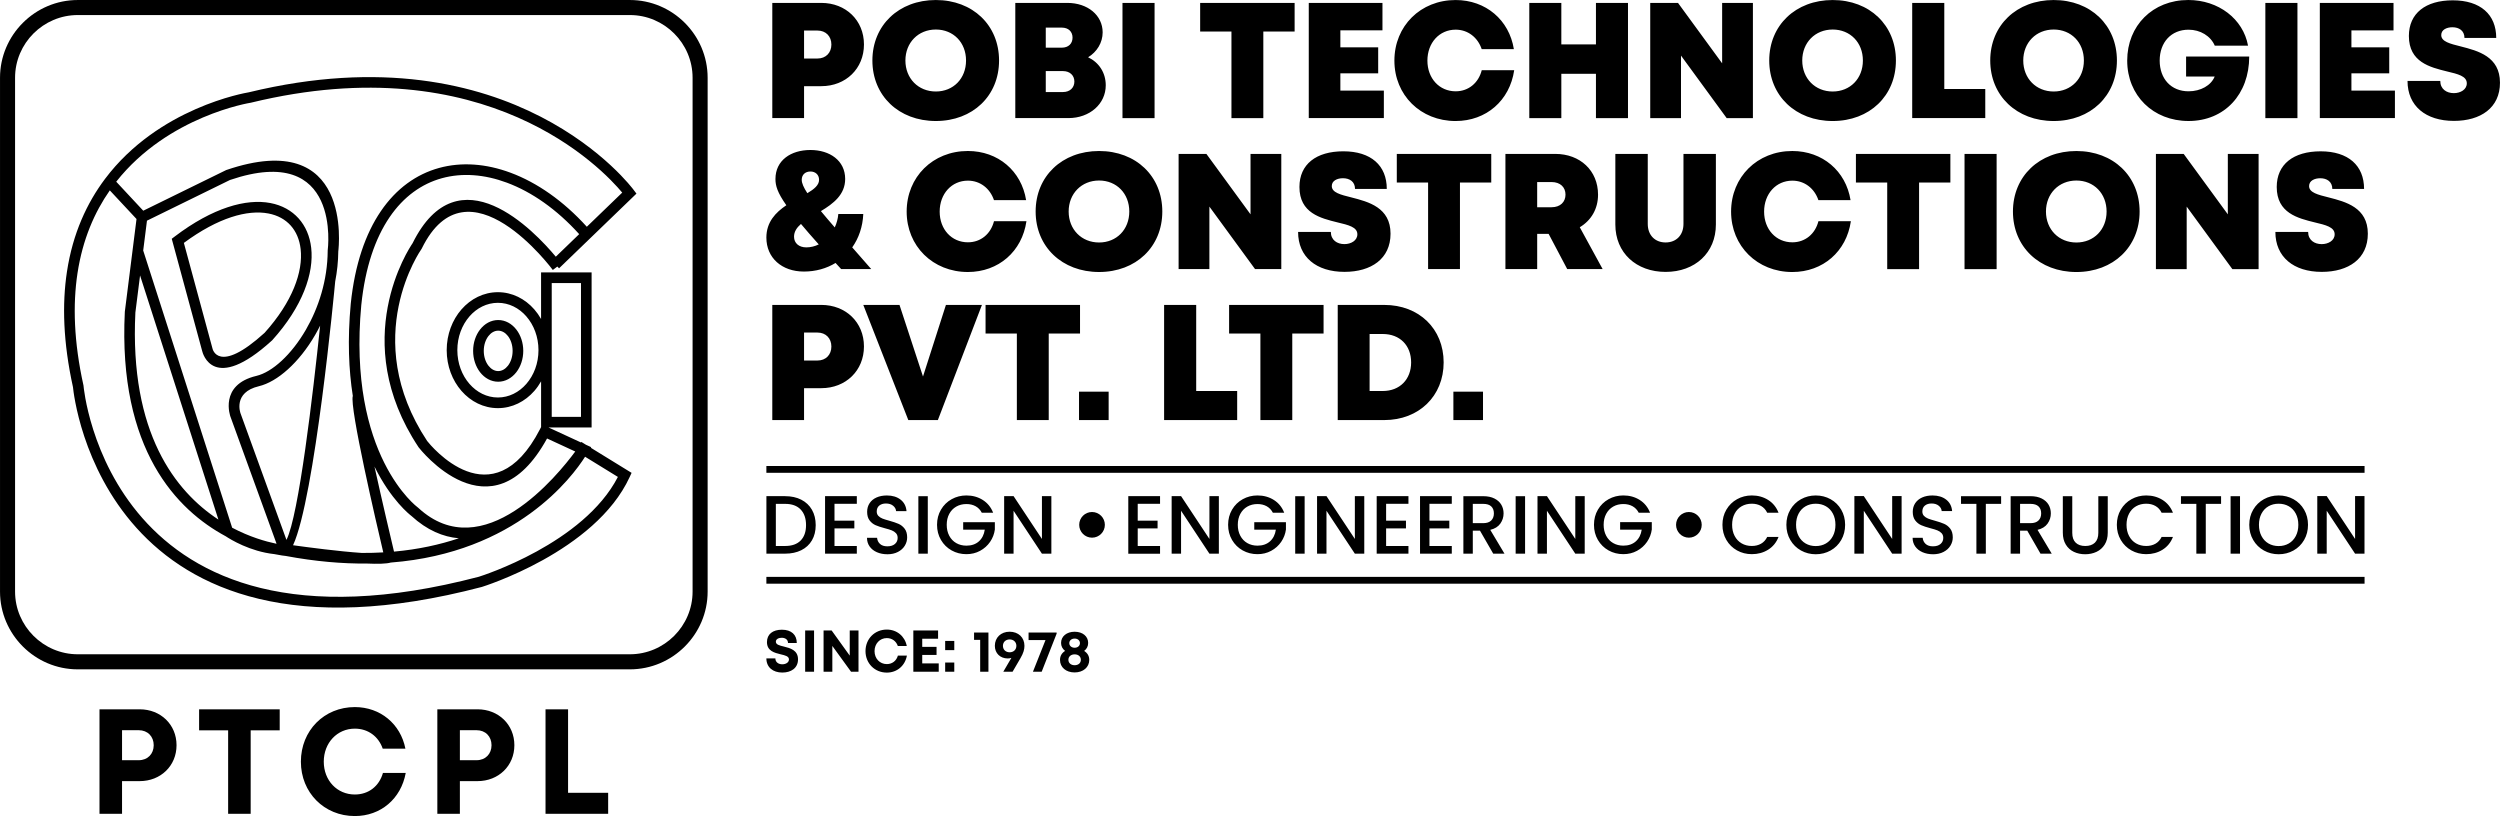 <?xml version="1.0" encoding="UTF-8"?>
<!DOCTYPE svg PUBLIC "-//W3C//DTD SVG 1.1//EN" "http://www.w3.org/Graphics/SVG/1.1/DTD/svg11.dtd">
<!-- Creator: CorelDRAW 2019 (64-Bit) -->
<svg xmlns="http://www.w3.org/2000/svg" xml:space="preserve" width="29.633mm" height="9.673mm" version="1.1" style="shape-rendering:geometricPrecision; text-rendering:geometricPrecision; image-rendering:optimizeQuality; fill-rule:evenodd; clip-rule:evenodd"
viewBox="0 0 1988.23 649.02"
 xmlns:xlink="http://www.w3.org/1999/xlink"
 xmlns:xodm="http://www.corel.com/coreldraw/odm/2003">
 <defs>
  <style type="text/css">
   <![CDATA[
    .fil1 {fill:black}
    .fil0 {fill:black;fill-rule:nonzero}
   ]]>
  </style>
 </defs>
 <g id="Layer_x0020_1">
  <g id="_2073830328464">
   <path class="fil0" d="M111.08 564.12l-31.96 0 0 83.11 17.93 0 0 -26 14.03 0c16.7,0 29.31,-12.17 29.31,-28.56 0,-16.4 -12.62,-28.56 -29.31,-28.56l0 0zm-0.79 40.48l-13.24 0 0 -23.87 13.24 0c7.17,0 11.94,5.03 11.94,11.94 0,6.9 -4.77,11.93 -11.94,11.93zm112.15 -40.46l-64.11 0 0 16.7 23.09 0 0 66.39 17.93 0 0 -66.39 23.09 0 0 -16.7zm59.74 84.87c20.58,0 36.73,-13.73 40.48,-34.28l-18.12 0c-2.99,10.53 -11.42,17.14 -22.36,17.14 -14.07,0 -24.7,-11.14 -24.7,-26.11 0,-14.94 10.63,-26.27 24.7,-26.27 10.49,0 18.8,6.13 22.2,15.95l18.03 0c-3.86,-19.73 -20.01,-33.1 -40.23,-33.1 -24.4,0 -42.9,18.7 -42.9,43.43 0,24.56 18.5,43.24 42.9,43.24l0 0zm97.58 -84.89l-31.96 0 0 83.11 17.93 0 0 -26 14.04 0c16.7,0 29.3,-12.17 29.3,-28.56 0,-16.4 -12.62,-28.56 -29.3,-28.56l0 0zm-0.79 40.48l-13.24 0 0 -23.87 13.24 0c7.16,0 11.93,5.03 11.93,11.94 0,6.9 -4.77,11.93 -11.93,11.93zm72.8 25.91l0 -66.39 -17.93 0 0 83.09 49.81 0 0 -16.7 -31.88 0z"/>
   <path class="fil0" d="M442.01 204.16l18.6 -17.95c-17.82,-19.72 -37.69,-33.56 -57.47,-40.92 -17.89,-6.66 -35.69,-7.99 -51.78,-3.54 -16.01,4.42 -30.39,14.61 -41.55,31.01 -11.33,16.67 -19.37,39.73 -22.47,69.68l-0.01 0c-11.18,120.07 44.84,161.07 45,161.19l0.15 0.11 0.16 0.15c51.54,47.6 111.16,-26.23 124.84,-44.8l-22.42 -10.36c-44.66,81.41 -101.92,7.31 -102.09,7.09l-0.19 -0.28c-56.2,-84.77 -7.48,-157.99 -4.68,-162.07 36.53,-73.74 97.21,-9.36 113.91,10.68zm24.67 -23.81l28.16 -27.17c-15.35,-18.44 -107.75,-117.11 -295.21,-71.53l-0.32 0.07c-0.19,0.03 -65.51,10.35 -106.89,62.79l21.5 23.07c21.97,-10.78 43.93,-21.55 65.91,-32.31l0.19 -0.07c100.57,-34.3 89.44,61.25 89.01,64.7 -0.08,8.21 -0.95,16.22 -2.46,23.95 -0.6,6.5 -16.21,172.41 -33.52,209.78 11.55,1.61 36.42,4.9 54.66,6.13 5.88,0.03 11.57,-0.12 17.1,-0.44 -5.31,-22.46 -27.02,-115.74 -24.23,-124.43 -3.23,-20.5 -4.29,-44.77 -1.64,-73.27l0 -0.05c3.25,-31.41 11.8,-55.77 23.9,-73.55 12.35,-18.17 28.38,-29.47 46.27,-34.42 17.82,-4.92 37.41,-3.5 56.96,3.78 20.95,7.79 41.91,22.32 60.61,42.96zm-168.87 190.72c6.07,27.54 13.15,57.56 15.54,67.63 19.35,-1.74 36.47,-5.55 51.56,-10.61 -12.52,-1.07 -25.29,-6.35 -37.76,-17.79 -1.27,-0.97 -16.18,-12.57 -29.33,-39.22zm164.27 -19.17l0.24 -0.44 3.62 2.23 4.25 1.96 -0.32 0.46 32.42 19.95 -1.57 3.41c-27.45,59.46 -117.17,87.21 -117.44,87.3l-0.18 0.05c-299.54,78.69 -324.29,-151.02 -325.07,-158.93 -7.85,-35.69 -8.72,-66.05 -4.79,-91.86 4.63,-30.48 15.93,-54.66 30.29,-73.78 42.46,-56.51 111.51,-68.38 114.34,-68.84 211.33,-51.29 305.76,77.23 306.04,77.59l2.25 2.99 -61.55 59.4 -1.35 -1.4 -3.62 2.72c-0.19,-0.26 -67.71,-91.36 -104.16,-17.16l-0.15 0.32 -0.16 0.23c-0.14,0.2 -49.85,70.39 4.54,152.63 2.33,2.96 51.78,64.22 89.76,-9.43l0.85 -1.64 0 -36.38c-1.55,2.74 -3.34,5.29 -5.35,7.6 -7.39,8.47 -17.64,13.72 -29,13.72 -11.36,0 -21.6,-5.25 -28.99,-13.72 -7.25,-8.32 -11.73,-19.77 -11.73,-32.39 0,-12.61 4.49,-24.07 11.73,-32.39l0.01 0c7.39,-8.47 17.63,-13.72 28.98,-13.72 11.35,0 21.6,5.25 28.98,13.72l0.01 0c2.01,2.31 3.8,4.86 5.35,7.6l0 -37.03 4.23 0 35.96 0 0 123.32 -34.24 0 25.81 11.92zm-207.48 -92.91c-1.27,2.55 -2.61,5.03 -4,7.43 -12.71,21.96 -30.02,37.26 -44.76,40.75 -20.73,4.93 -14.61,21.39 -14.59,21.44l-0.01 0 36.57 100.78c9.85,-19.52 21.13,-116.56 26.78,-170.4zm56.26 188.39c-3.5,1.05 -10.47,1.19 -19.01,0.81 -19.59,0.17 -41.08,-1.63 -64.62,-6.04 -0.8,-0.08 -4.05,-0.42 -9.04,-1.46 -19.43,-2.11 -35.01,-11.75 -38.68,-14.19 -38.63,-20.77 -85.71,-68.67 -80.25,-178.46l0.03 -0.33 5.43 -43.07 0 0 3.84 -30.47 -21.24 -22.77c-12.16,17.4 -21.62,39.04 -25.7,65.88 -3.79,24.97 -2.94,54.4 4.72,89.07l0.06 0.27 0.02 0.23c0.07,0.65 19.86,229.15 314.42,151.83 2.45,-0.77 83.27,-26.39 110.56,-79.39l-26.09 -16.05c-10.07,15.88 -54.72,76.39 -154.46,84.15zm107.74 -195.75c-5.82,-6.68 -13.82,-10.8 -22.63,-10.8 -8.8,0 -16.8,4.13 -22.62,10.8l0.01 0.01c-5.96,6.84 -9.65,16.32 -9.65,26.83 0,10.51 3.68,20 9.65,26.84 5.82,6.68 13.81,10.82 22.61,10.82 8.8,0 16.8,-4.13 22.62,-10.82 5.96,-6.84 9.65,-16.32 9.65,-26.84 0,-10.51 -3.68,-19.99 -9.65,-26.83l0.01 -0.01zm-22.4 2.89c5.71,0 10.81,2.91 14.45,7.6 3.39,4.39 5.49,10.38 5.49,16.93 0,6.56 -2.1,12.55 -5.49,16.94 -3.64,4.69 -8.74,7.6 -14.45,7.6 -5.71,0 -10.81,-2.91 -14.45,-7.6 -3.39,-4.39 -5.49,-10.39 -5.49,-16.94 0,-6.56 2.1,-12.55 5.49,-16.93 3.64,-4.7 8.74,-7.6 14.45,-7.6zm7.77 12.75c-2.05,-2.65 -4.8,-4.29 -7.77,-4.29 -2.97,0 -5.72,1.64 -7.76,4.29 -2.29,2.97 -3.71,7.13 -3.71,11.78 0,4.66 1.42,8.82 3.71,11.78 2.05,2.66 4.8,4.29 7.76,4.29 2.97,0 5.72,-1.64 7.77,-4.29 2.29,-2.96 3.7,-7.13 3.7,-11.78 0,-4.66 -1.42,-8.82 -3.7,-11.78zm58.08 -42.14l-23.27 0 0 106.39 23.27 0 0 -106.39zm-315.83 -31.94l22.77 84.01c0.01,0.06 4.43,21.11 41.42,-12.49 22.26,-24.74 30.71,-48.71 28.68,-66.62 -0.85,-7.52 -3.58,-13.92 -7.93,-18.76 -4.32,-4.81 -10.31,-8.14 -17.68,-9.55 -16.55,-3.16 -39.83,3.15 -67.27,23.41zm14.56 85.99l-24.2 -89.27 2.27 -1.73c30.54,-23.21 57.08,-30.36 76.23,-26.7 9.25,1.77 16.82,6.02 22.37,12.2 5.53,6.15 8.99,14.17 10.04,23.48 2.28,20.14 -6.81,46.6 -30.93,73.35l-0.13 0.15 -0.17 0.15c-46.78,42.59 -55.1,10 -55.48,8.37zm-44.25 -100.93l-2.65 20.99 70.74 220.45c14.05,7.42 26.78,10.99 34.8,12.67 0.17,0.01 0.34,0.03 0.51,0.05l-36.63 -100.94 -0.02 -0.02c-0.02,-0.07 -9.42,-25.37 20.61,-32.5 12.62,-3 27.84,-16.79 39.4,-36.76 10.05,-17.36 17.18,-39.26 17.32,-62.74l0 -0.38 0.02 -0.11c0.03,-0.25 11.47,-86.14 -77.72,-55.83l-66.04 32.37 -0.34 2.74zm-5.15 40.81l-3.72 29.47c-4.73,95.92 31.92,142.33 66.03,164.7l-62.31 -194.17z"/>
   <path class="fil0" d="M61.83 0.01l439.11 0c17.01,0 32.47,6.95 43.67,18.16 11.2,11.2 18.16,26.66 18.16,43.67l0 408.66c0,17.01 -6.96,32.47 -18.16,43.67 -11.2,11.2 -26.66,18.16 -43.67,18.16l-439.11 0c-17.01,0 -32.47,-6.96 -43.67,-18.16 -11.2,-11.2 -18.16,-26.66 -18.16,-43.67l0 -408.66c0,-17.01 6.96,-32.47 18.16,-43.67 11.2,-11.2 26.66,-18.16 43.67,-18.16zm439.11 11.96l-439.11 0c-13.71,0 -26.17,5.62 -35.21,14.65 -9.04,9.04 -14.65,21.5 -14.65,35.2l0 408.66c0,13.71 5.61,26.17 14.65,35.21 9.04,9.04 21.5,14.65 35.21,14.65l439.11 0c13.71,0 26.17,-5.61 35.21,-14.65 9.04,-9.04 14.65,-21.5 14.65,-35.21l0 -408.66c0,-13.71 -5.61,-26.17 -14.65,-35.2 -9.04,-9.04 -21.5,-14.65 -35.21,-14.65z"/>
   <path class="fil0" d="M622.21 534.88c6.79,0 12.44,-3.43 12.44,-10.51 0,-7.35 -6.28,-8.92 -11.29,-10.18 -3.48,-0.83 -6.33,-1.53 -6.33,-3.84 0,-2.15 2.33,-3.13 4.65,-3.13 2.67,0 5.01,1.33 5.01,4.16l6.98 0c0,-6.54 -4.27,-10.57 -11.82,-10.57 -7.27,0 -11.9,3.54 -11.9,9.84 0,7.09 5.99,8.52 10.95,9.74 3.55,0.83 6.54,1.53 6.54,4.07 0,2.46 -2.61,3.86 -5.28,3.86 -2.9,0 -5.52,-1.54 -5.52,-4.7l-7.16 0c0,7.04 5.19,11.27 12.72,11.27l0 0zm18.12 -0.66l7.08 0 0 -32.82 -7.08 0 0 32.82zm35.45 -32.82l0 20.02 -14.4 -20.02 -6.41 0 0 32.82 6.97 0 0 -20.51 14.87 20.51 5.94 0 0 -32.82 -6.97 0zm29.48 33.52c8.13,0 14.51,-5.42 15.99,-13.53l-7.16 0c-1.18,4.16 -4.51,6.76 -8.83,6.76 -5.56,0 -9.75,-4.39 -9.75,-10.31 0,-5.9 4.19,-10.37 9.75,-10.37 4.14,0 7.43,2.42 8.77,6.29l7.12 0c-1.52,-7.79 -7.9,-13.07 -15.89,-13.07 -9.63,0 -16.94,7.39 -16.94,17.15 0,9.7 7.31,17.08 16.94,17.08l0 0zm28.18 -7.31l0 -6.75 11.39 0 0 -6.43 -11.39 0 0 -6.47 12.6 0 0 -6.56 -19.68 0 0 32.82 20.2 0 0 -6.61 -13.12 0zm18.24 -10.55l7.25 0 0 -7.31 -7.25 0 0 7.31zm0 17.16l7.25 0 0 -7.31 -7.25 0 0 7.31zm22.98 -31.18l0 5.86 4.86 0 0 25.31 6.57 0 0 -31.18 -11.43 0zm28.26 -0.64c-6.86,0 -11.73,4.64 -11.73,11.22 0,5.89 4.25,10.04 10.24,10.04 0.97,0 1.95,-0.15 2.91,-0.44 -1.92,3.33 -3.83,6.56 -6.42,10.99l7.38 0 6.23 -10.69c2.47,-4.23 3.2,-7.13 3.2,-9.9 0,-6.62 -4.81,-11.22 -11.81,-11.22l0 0zm0.05 16.36c-3.13,0 -5.35,-2.07 -5.35,-5.13 0,-3.01 2.22,-5.1 5.35,-5.1 3.08,0 5.34,2.1 5.34,5.1 0,3.05 -2.26,5.13 -5.34,5.13zm15.04 -15.7l0 5.98 13.47 0 -9.99 25.18 6.95 0 11.89 -30.28 0 -0.89 -22.32 0zm44.2 14.62c2.09,-1.57 3.19,-3.74 3.19,-6.37 0,-5.25 -4.37,-8.89 -10.75,-8.89 -6.37,0 -10.8,3.69 -10.8,8.89 0,2.58 1.1,4.72 3.2,6.36 -2.71,1.72 -4.04,4.1 -4.04,7.16 0,5.88 4.76,9.96 11.6,9.96 6.84,0 11.66,-4.15 11.66,-9.96 0,-3.05 -1.36,-5.43 -4.05,-7.15l-0.01 0zm-7.56 -9.83c2.48,0 4.21,1.55 4.21,3.64 0,2.11 -1.74,3.66 -4.21,3.66 -2.48,0 -4.26,-1.55 -4.26,-3.66 0,-2.09 1.78,-3.64 4.26,-3.64zm0 21.2c-2.96,0 -4.97,-1.77 -4.97,-4.32 0,-2.54 2.01,-4.32 4.97,-4.32 2.98,0 4.94,1.78 4.94,4.32 0,2.55 -1.97,4.32 -4.94,4.32z"/>
   <g>
    <path class="fil0" d="M624.45 394.61c4.87,0 9.13,0.93 12.79,2.8 3.66,1.87 6.49,4.54 8.49,8.02 1.99,3.49 2.99,7.55 2.99,12.2 0,4.65 -1,8.68 -2.99,12.1 -2,3.42 -4.82,6.04 -8.49,7.86 -3.66,1.82 -7.92,2.73 -12.79,2.73l-14.94 0 0 -45.72 14.94 0zm0 39.61c5.35,0 9.45,-1.45 12.3,-4.34 2.85,-2.9 4.28,-6.98 4.28,-12.24 0,-5.31 -1.43,-9.45 -4.28,-12.43 -2.84,-2.99 -6.95,-4.48 -12.3,-4.48l-7.43 0 0 33.49 7.43 0zm39.21 -33.55l0 13.42 15.79 0 0 6.12 -15.79 0 0 14.02 17.76 0 0 6.12 -25.26 0 0 -45.79 25.26 0 0 6.12 -17.76 0zm42.03 40.13c-3.07,0 -5.83,-0.54 -8.29,-1.61 -2.46,-1.07 -4.39,-2.6 -5.79,-4.57 -1.4,-1.98 -2.11,-4.28 -2.11,-6.91l8.02 0c0.17,1.97 0.95,3.6 2.33,4.87 1.38,1.27 3.32,1.91 5.82,1.91 2.59,0 4.6,-0.62 6.05,-1.87 1.45,-1.25 2.17,-2.86 2.17,-4.84 0,-1.54 -0.45,-2.78 -1.35,-3.75 -0.9,-0.97 -2.02,-1.71 -3.35,-2.23 -1.34,-0.53 -3.19,-1.1 -5.56,-1.71 -2.98,-0.79 -5.41,-1.59 -7.27,-2.4 -1.87,-0.81 -3.46,-2.07 -4.77,-3.78 -1.32,-1.71 -1.97,-3.99 -1.97,-6.84 0,-2.63 0.66,-4.93 1.97,-6.9 1.32,-1.97 3.15,-3.49 5.52,-4.54 2.37,-1.05 5.11,-1.58 8.23,-1.58 4.43,0 8.06,1.11 10.89,3.32 2.82,2.21 4.39,5.25 4.7,9.11l-8.29 0c-0.13,-1.66 -0.92,-3.09 -2.37,-4.27 -1.44,-1.19 -3.35,-1.78 -5.72,-1.78 -2.15,0 -3.9,0.55 -5.26,1.64 -1.36,1.1 -2.04,2.68 -2.04,4.74 0,1.4 0.43,2.56 1.28,3.46 0.86,0.9 1.94,1.61 3.26,2.14 1.32,0.52 3.11,1.09 5.39,1.7 3.03,0.84 5.49,1.67 7.4,2.5 1.91,0.83 3.53,2.11 4.86,3.85 1.34,1.73 2.01,4.05 2.01,6.94 0,2.33 -0.62,4.52 -1.87,6.58 -1.25,2.06 -3.07,3.72 -5.46,4.96 -2.39,1.25 -5.21,1.87 -8.45,1.87zm32.17 -46.18l0 45.72 -7.5 0 0 -45.72 7.5 0zm42.95 13.16c-1.18,-2.28 -2.82,-4 -4.93,-5.17 -2.11,-1.16 -4.54,-1.74 -7.3,-1.74 -3.03,0 -5.72,0.68 -8.09,2.04 -2.37,1.36 -4.23,3.29 -5.56,5.78 -1.34,2.5 -2.01,5.39 -2.01,8.69 0,3.29 0.67,6.19 2.01,8.72 1.34,2.52 3.19,4.46 5.56,5.82 2.37,1.36 5.07,2.04 8.09,2.04 4.07,0 7.39,-1.14 9.93,-3.42 2.54,-2.28 4.1,-5.37 4.67,-9.28l-17.17 0 0 -5.98 25.19 0 0 5.86c-0.48,3.55 -1.74,6.82 -3.78,9.8 -2.04,2.98 -4.7,5.36 -7.96,7.13 -3.27,1.78 -6.9,2.66 -10.88,2.66 -4.3,0 -8.23,-0.99 -11.78,-2.99 -3.55,-1.99 -6.37,-4.76 -8.45,-8.32 -2.09,-3.55 -3.13,-7.57 -3.13,-12.04 0,-4.48 1.04,-8.49 3.13,-12.04 2.08,-3.55 4.91,-6.33 8.48,-8.32 3.58,-1.99 7.49,-2.99 11.75,-2.99 4.86,0 9.2,1.19 12.99,3.58 3.79,2.4 6.55,5.78 8.26,10.16l-9.02 0zm55.33 32.57l-7.5 0 -22.56 -34.14 0 34.14 -7.49 0 0 -45.79 7.49 0 22.56 34.08 0 -34.08 7.5 0 0 45.79zm68.68 -39.67l0 13.42 15.79 0 0 6.12 -15.79 0 0 14.02 17.76 0 0 6.12 -25.26 0 0 -45.79 25.26 0 0 6.12 -17.76 0zm64.53 39.67l-7.5 0 -22.56 -34.14 0 34.14 -7.49 0 0 -45.79 7.49 0 22.56 34.08 0 -34.08 7.5 0 0 45.79zm42.96 -32.57c-1.19,-2.28 -2.83,-4 -4.94,-5.17 -2.1,-1.16 -4.54,-1.74 -7.3,-1.74 -3.03,0 -5.72,0.68 -8.09,2.04 -2.37,1.36 -4.22,3.29 -5.56,5.78 -1.34,2.5 -2.01,5.39 -2.01,8.69 0,3.29 0.66,6.19 2.01,8.72 1.34,2.52 3.19,4.46 5.56,5.82 2.37,1.36 5.07,2.04 8.09,2.04 4.08,0 7.39,-1.14 9.94,-3.42 2.54,-2.28 4.1,-5.37 4.67,-9.28l-17.17 0 0 -5.98 25.19 0 0 5.86c-0.48,3.55 -1.74,6.82 -3.78,9.8 -2.04,2.98 -4.69,5.36 -7.96,7.13 -3.27,1.78 -6.9,2.66 -10.89,2.66 -4.29,0 -8.23,-0.99 -11.78,-2.99 -3.55,-1.99 -6.37,-4.76 -8.45,-8.32 -2.08,-3.55 -3.13,-7.57 -3.13,-12.04 0,-4.48 1.05,-8.49 3.13,-12.04 2.09,-3.55 4.91,-6.33 8.49,-8.32 3.58,-1.99 7.49,-2.99 11.74,-2.99 4.87,0 9.2,1.19 13,3.58 3.79,2.4 6.54,5.78 8.25,10.16l-9.01 0zm25.26 -13.16l0 45.72 -7.5 0 0 -45.72 7.5 0zm47.43 45.72l-7.49 0 -22.57 -34.14 0 34.14 -7.49 0 0 -45.79 7.49 0 22.57 34.08 0 -34.08 7.49 0 0 45.79zm17.37 -39.67l0 13.42 15.79 0 0 6.12 -15.79 0 0 14.02 17.76 0 0 6.12 -25.26 0 0 -45.79 25.26 0 0 6.12 -17.76 0zm34.47 0l0 13.42 15.79 0 0 6.12 -15.79 0 0 14.02 17.76 0 0 6.12 -25.26 0 0 -45.79 25.26 0 0 6.12 -17.76 0zm50.72 39.67l-10.53 -18.29 -5.72 0 0 18.29 -7.49 0 0 -45.72 15.79 0c3.51,0 6.48,0.62 8.91,1.85 2.44,1.23 4.25,2.87 5.46,4.93 1.21,2.06 1.81,4.37 1.81,6.91 0,2.98 -0.87,5.69 -2.6,8.13 -1.73,2.43 -4.39,4.09 -7.99,4.96l11.32 18.95 -8.95 0zm-16.25 -24.27l8.29 0c2.8,0 4.92,-0.7 6.35,-2.11 1.42,-1.4 2.14,-3.29 2.14,-5.66 0,-2.37 -0.7,-4.23 -2.11,-5.56 -1.4,-1.34 -3.53,-2.01 -6.38,-2.01l-8.29 0 0 15.33zm41.58 -21.45l0 45.72 -7.5 0 0 -45.72 7.5 0zm47.43 45.72l-7.49 0 -22.56 -34.14 0 34.14 -7.5 0 0 -45.79 7.5 0 22.56 34.08 0 -34.08 7.49 0 0 45.79zm42.96 -32.57c-1.19,-2.28 -2.83,-4 -4.93,-5.17 -2.11,-1.16 -4.54,-1.74 -7.31,-1.74 -3.03,0 -5.72,0.68 -8.09,2.04 -2.37,1.36 -4.22,3.29 -5.56,5.78 -1.34,2.5 -2.01,5.39 -2.01,8.69 0,3.29 0.66,6.19 2.01,8.72 1.34,2.52 3.19,4.46 5.56,5.82 2.37,1.36 5.07,2.04 8.09,2.04 4.08,0 7.39,-1.14 9.94,-3.42 2.54,-2.28 4.1,-5.37 4.67,-9.28l-17.17 0 0 -5.98 25.19 0 0 5.86c-0.48,3.55 -1.74,6.82 -3.78,9.8 -2.04,2.98 -4.69,5.36 -7.96,7.13 -3.27,1.78 -6.9,2.66 -10.89,2.66 -4.29,0 -8.22,-0.99 -11.78,-2.99 -3.55,-1.99 -6.37,-4.76 -8.45,-8.32 -2.08,-3.55 -3.12,-7.57 -3.12,-12.04 0,-4.48 1.04,-8.49 3.12,-12.04 2.09,-3.55 4.91,-6.33 8.49,-8.32 3.58,-1.99 7.49,-2.99 11.74,-2.99 4.87,0 9.2,1.19 13,3.58 3.79,2.4 6.54,5.78 8.25,10.16l-9.01 0zm66.58 9.61c0,-4.48 1.04,-8.49 3.12,-12.04 2.09,-3.55 4.91,-6.33 8.49,-8.32 3.58,-1.99 7.49,-2.99 11.74,-2.99 4.87,0 9.2,1.19 13,3.58 3.79,2.4 6.54,5.78 8.25,10.16l-9.01 0c-1.18,-2.41 -2.83,-4.21 -4.93,-5.39 -2.11,-1.18 -4.54,-1.78 -7.31,-1.78 -3.03,0 -5.72,0.68 -8.09,2.04 -2.37,1.36 -4.22,3.31 -5.56,5.86 -1.34,2.54 -2.01,5.5 -2.01,8.88 0,3.37 0.66,6.33 2.01,8.88 1.34,2.55 3.19,4.51 5.56,5.89 2.37,1.38 5.07,2.07 8.09,2.07 2.76,0 5.2,-0.59 7.31,-1.78 2.1,-1.18 3.75,-2.98 4.93,-5.39l9.01 0c-1.71,4.39 -4.46,7.76 -8.25,10.13 -3.8,2.37 -8.13,3.55 -13,3.55 -4.29,0 -8.22,-0.99 -11.78,-2.99 -3.55,-1.99 -6.37,-4.76 -8.45,-8.32 -2.08,-3.55 -3.12,-7.57 -3.12,-12.04zm74.21 23.42c-4.25,0 -8.17,-0.99 -11.75,-2.99 -3.57,-1.99 -6.4,-4.78 -8.48,-8.35 -2.09,-3.58 -3.13,-7.6 -3.13,-12.07 0,-4.48 1.04,-8.49 3.13,-12.04 2.08,-3.55 4.91,-6.33 8.48,-8.32 3.58,-1.99 7.49,-2.99 11.75,-2.99 4.29,0 8.23,1 11.81,2.99 3.57,1.99 6.39,4.77 8.45,8.32 2.06,3.56 3.09,7.57 3.09,12.04 0,4.47 -1.03,8.49 -3.09,12.07 -2.07,3.58 -4.88,6.36 -8.45,8.35 -3.58,2 -7.51,2.99 -11.81,2.99zm0 -6.51c3.03,0 5.72,-0.69 8.09,-2.07 2.37,-1.38 4.22,-3.35 5.56,-5.92 1.34,-2.56 2.01,-5.54 2.01,-8.91 0,-3.38 -0.67,-6.34 -2.01,-8.88 -1.34,-2.54 -3.19,-4.5 -5.56,-5.86 -2.37,-1.36 -5.07,-2.04 -8.09,-2.04 -3.03,0 -5.72,0.68 -8.09,2.04 -2.37,1.36 -4.23,3.31 -5.56,5.86 -1.34,2.54 -2.01,5.5 -2.01,8.88 0,3.37 0.67,6.35 2.01,8.91 1.34,2.57 3.19,4.54 5.56,5.92 2.37,1.38 5.07,2.07 8.09,2.07zm68.28 6.05l-7.5 0 -22.56 -34.14 0 34.14 -7.5 0 0 -45.79 7.5 0 22.56 34.08 0 -34.08 7.5 0 0 45.79zm24.93 0.46c-3.07,0 -5.83,-0.54 -8.29,-1.61 -2.46,-1.07 -4.39,-2.6 -5.79,-4.57 -1.4,-1.98 -2.11,-4.28 -2.11,-6.91l8.02 0c0.17,1.97 0.95,3.6 2.33,4.87 1.38,1.27 3.33,1.91 5.82,1.91 2.59,0 4.6,-0.62 6.05,-1.87 1.45,-1.25 2.17,-2.86 2.17,-4.84 0,-1.54 -0.45,-2.78 -1.35,-3.75 -0.9,-0.97 -2.02,-1.71 -3.35,-2.23 -1.34,-0.53 -3.19,-1.1 -5.56,-1.71 -2.98,-0.79 -5.4,-1.59 -7.27,-2.4 -1.87,-0.81 -3.46,-2.07 -4.77,-3.78 -1.32,-1.71 -1.97,-3.99 -1.97,-6.84 0,-2.63 0.66,-4.93 1.97,-6.9 1.32,-1.97 3.16,-3.49 5.52,-4.54 2.37,-1.05 5.11,-1.58 8.23,-1.58 4.43,0 8.06,1.11 10.89,3.32 2.82,2.21 4.39,5.25 4.7,9.11l-8.29 0c-0.13,-1.66 -0.92,-3.09 -2.37,-4.27 -1.44,-1.19 -3.35,-1.78 -5.72,-1.78 -2.15,0 -3.9,0.55 -5.26,1.64 -1.36,1.1 -2.04,2.68 -2.04,4.74 0,1.4 0.43,2.56 1.28,3.46 0.86,0.9 1.95,1.61 3.26,2.14 1.32,0.52 3.11,1.09 5.39,1.7 3.03,0.84 5.49,1.67 7.4,2.5 1.91,0.83 3.53,2.11 4.86,3.85 1.34,1.73 2.01,4.05 2.01,6.94 0,2.33 -0.62,4.52 -1.87,6.58 -1.25,2.06 -3.07,3.72 -5.46,4.96 -2.39,1.25 -5.21,1.87 -8.45,1.87zm54.21 -46.18l0 6.12 -12.16 0 0 39.61 -7.5 0 0 -39.61 -12.24 0 0 -6.12 31.9 0zm31.32 45.72l-10.53 -18.29 -5.72 0 0 18.29 -7.5 0 0 -45.72 15.79 0c3.51,0 6.48,0.62 8.92,1.85 2.44,1.23 4.25,2.87 5.46,4.93 1.2,2.06 1.8,4.37 1.8,6.91 0,2.98 -0.87,5.69 -2.6,8.13 -1.73,2.43 -4.39,4.09 -7.99,4.96l11.31 18.95 -8.94 0zm-16.25 -24.27l8.29 0c2.81,0 4.92,-0.7 6.35,-2.11 1.43,-1.4 2.14,-3.29 2.14,-5.66 0,-2.37 -0.7,-4.23 -2.11,-5.56 -1.4,-1.34 -3.53,-2.01 -6.38,-2.01l-8.29 0 0 15.33zm41.51 -21.45l0 29.15c0,3.46 0.91,6.07 2.73,7.83 1.82,1.75 4.35,2.63 7.6,2.63 3.29,0 5.84,-0.88 7.66,-2.63 1.82,-1.76 2.73,-4.37 2.73,-7.83l0 -29.15 7.5 0 0 29.01c0,3.73 -0.81,6.88 -2.44,9.47 -1.62,2.59 -3.79,4.52 -6.51,5.79 -2.72,1.27 -5.73,1.91 -9.02,1.91 -3.29,0 -6.28,-0.63 -8.98,-1.91 -2.7,-1.27 -4.84,-3.2 -6.41,-5.79 -1.58,-2.59 -2.37,-5.74 -2.37,-9.47l0 -29.01 7.5 0zm35.45 22.77c0,-4.48 1.05,-8.49 3.13,-12.04 2.09,-3.55 4.91,-6.33 8.49,-8.32 3.58,-1.99 7.49,-2.99 11.74,-2.99 4.87,0 9.2,1.19 13,3.58 3.79,2.4 6.54,5.78 8.25,10.16l-9.01 0c-1.19,-2.41 -2.83,-4.21 -4.93,-5.39 -2.11,-1.18 -4.54,-1.78 -7.31,-1.78 -3.03,0 -5.72,0.68 -8.09,2.04 -2.37,1.36 -4.22,3.31 -5.56,5.86 -1.34,2.54 -2.01,5.5 -2.01,8.88 0,3.37 0.66,6.33 2.01,8.88 1.34,2.55 3.19,4.51 5.56,5.89 2.37,1.38 5.07,2.07 8.09,2.07 2.76,0 5.2,-0.59 7.31,-1.78 2.1,-1.18 3.74,-2.98 4.93,-5.39l9.01 0c-1.71,4.39 -4.46,7.76 -8.25,10.13 -3.8,2.37 -8.13,3.55 -13,3.55 -4.29,0 -8.22,-0.99 -11.78,-2.99 -3.55,-1.99 -6.37,-4.76 -8.45,-8.32 -2.08,-3.55 -3.13,-7.57 -3.13,-12.04zm82.9 -22.77l0 6.12 -12.17 0 0 39.61 -7.5 0 0 -39.61 -12.24 0 0 -6.12 31.91 0zm15.06 0l0 45.72 -7.5 0 0 -45.72 7.5 0zm30.72 46.18c-4.25,0 -8.17,-0.99 -11.74,-2.99 -3.58,-1.99 -6.41,-4.78 -8.49,-8.35 -2.09,-3.58 -3.13,-7.6 -3.13,-12.07 0,-4.48 1.04,-8.49 3.13,-12.04 2.08,-3.55 4.91,-6.33 8.49,-8.32 3.58,-1.99 7.49,-2.99 11.74,-2.99 4.3,0 8.23,1 11.81,2.99 3.58,1.99 6.39,4.77 8.45,8.32 2.06,3.56 3.09,7.57 3.09,12.04 0,4.47 -1.03,8.49 -3.09,12.07 -2.06,3.58 -4.88,6.36 -8.45,8.35 -3.58,2 -7.51,2.99 -11.81,2.99zm0 -6.51c3.03,0 5.72,-0.69 8.09,-2.07 2.37,-1.38 4.22,-3.35 5.56,-5.92 1.34,-2.56 2.01,-5.54 2.01,-8.91 0,-3.38 -0.67,-6.34 -2.01,-8.88 -1.34,-2.54 -3.19,-4.5 -5.56,-5.86 -2.37,-1.36 -5.07,-2.04 -8.09,-2.04 -3.03,0 -5.72,0.68 -8.09,2.04 -2.37,1.36 -4.22,3.31 -5.56,5.86 -1.34,2.54 -2.01,5.5 -2.01,8.88 0,3.37 0.67,6.35 2.01,8.91 1.34,2.57 3.19,4.54 5.56,5.92 2.37,1.38 5.07,2.07 8.09,2.07zm68.28 6.05l-7.49 0 -22.56 -34.14 0 34.14 -7.5 0 0 -45.79 7.5 0 22.56 34.08 0 -34.08 7.49 0 0 45.79z"/>
    <path class="fil1" d="M868.48 407.2c5.64,0 10.21,4.57 10.21,10.21 0,5.63 -4.57,10.2 -10.21,10.2 -5.64,0 -10.2,-4.57 -10.2,-10.2 0,-5.64 4.56,-10.21 10.2,-10.21z"/>
    <path class="fil1" d="M1343.16 407.2c5.64,0 10.21,4.57 10.21,10.21 0,5.63 -4.57,10.2 -10.21,10.2 -5.63,0 -10.2,-4.57 -10.2,-10.2 0,-5.64 4.57,-10.21 10.2,-10.21z"/>
    <polygon class="fil0" points="609.49,370.61 1880.53,370.61 1880.53,376.02 609.49,376.02 "/>
    <polygon class="fil0" points="609.49,458.79 1880.53,458.79 1880.53,464.21 609.49,464.21 "/>
   </g>
   <path class="fil0" d="M653.18 2.31l-38.98 0 0 91.61 25.26 0 0 -25.39 13.72 0c19.48,0 33.92,-13.96 33.92,-33.17 0,-19.2 -14.44,-33.05 -33.92,-33.05l0 0zm-3.03 44.24l-10.69 0 0 -22.25 10.69 0c6.65,0 11.04,4.6 11.04,11.12 0,6.52 -4.39,11.12 -11.04,11.12l0 0zm94.1 49.69c29.38,0 50.29,-20.05 50.29,-48.12 0,-28.07 -20.91,-48.11 -50.29,-48.11 -29.45,0 -50.45,20.11 -50.45,48.11 0,28.01 21.01,48.12 50.45,48.12l0 0zm0 -23.47c-13.94,0 -24.19,-10.39 -24.19,-24.65 0,-14.26 10.25,-24.64 24.19,-24.64 13.94,0 24.03,10.31 24.03,24.64 0,14.36 -10.1,24.65 -24.03,24.65l0 0zm121.1 -27.22c7,-4.23 11.58,-11.61 11.58,-19.79 0,-13.55 -11.84,-23.45 -28.09,-23.45l-41.38 0 0 91.61 42.23 0c16.9,0 29.71,-11.23 29.71,-26.09 0,-9.99 -5.41,-18.19 -14.05,-22.29l0 0zm-12.37 -15.62c0,4.76 -3.25,7.98 -8.53,7.98l-12.76 0 0 -15.95 12.76 0c5.27,0 8.53,3.21 8.53,7.96l0 0zm-7.57 43.28l-13.72 0 0 -16.67 13.72 0c5.45,0 9.03,3.45 9.03,8.31 0,4.93 -3.58,8.35 -9.03,8.35l0 0zm47.29 20.72l25.52 0 0 -91.61 -25.52 0 0 91.61zm136.89 -91.58l-75.12 0 0 22.72 24.89 0 0 68.86 25.35 0 0 -68.86 24.89 0 0 -22.72zm36.39 69.73l0 -13.74 30.08 0 0 -20.68 -30.08 0 0 -13.51 33.48 0 0 -21.81 -58.61 0 0 91.58 59.72 0 0 -21.85 -34.59 0zm91.66 24.17c24.4,0 43.09,-16.34 46.59,-40.42l-25.8 0c-2.58,10.16 -10.56,16.79 -20.75,16.79 -12.96,0 -22.47,-10.27 -22.47,-24.41 0,-14.18 9.51,-24.62 22.47,-24.62 9.66,0 17.56,6.11 20.72,15.51l25.57 0c-3.73,-23.23 -22.32,-39.08 -46.33,-39.08 -27.88,0 -48.69,20.65 -48.69,48.2 0,27.4 20.81,48.03 48.69,48.03l0 0zm111.61 -93.93l0 33 -27.53 0 0 -33 -25.48 0 0 91.61 25.48 0 0 -35.22 27.53 0 0 35.22 25.48 0 0 -91.61 -25.48 0zm100.36 0l0 48.05 -35.1 -48.05 -22.09 0 0 91.61 24.47 0 0 -49.71 36.32 49.71 20.87 0 0 -91.61 -24.47 0zm87.9 93.93c29.38,0 50.3,-20.05 50.3,-48.12 0,-28.07 -20.92,-48.11 -50.3,-48.11 -29.45,0 -50.45,20.11 -50.45,48.11 0,28.01 21,48.12 50.45,48.12l0 0zm0 -23.47c-13.94,0 -24.19,-10.39 -24.19,-24.65 0,-14.26 10.25,-24.64 24.19,-24.64 13.94,0 24.04,10.31 24.04,24.64 0,14.36 -10.1,24.65 -24.04,24.65l0 0zm88.78 -1.99l0 -68.47 -25.52 0 0 91.59 58.11 0 0 -23.12 -32.59 0zm86.99 25.46c29.38,0 50.3,-20.05 50.3,-48.12 0,-28.07 -20.92,-48.11 -50.3,-48.11 -29.45,0 -50.45,20.11 -50.45,48.11 0,28.01 21.01,48.12 50.45,48.12l0 0zm0 -23.47c-13.94,0 -24.19,-10.39 -24.19,-24.65 0,-14.26 10.25,-24.64 24.19,-24.64 13.94,0 24.03,10.31 24.03,24.64 0,14.36 -10.1,24.65 -24.03,24.65l0 0zm105.31 -27.81l0 15.92 22.74 0c-2.88,7.07 -11.12,11.73 -20.77,11.73 -13.87,0 -22.97,-9.92 -22.97,-24.43 0,-14.63 9.25,-24.56 22.97,-24.56 9.34,0 17.54,4.98 20.85,12.7l26.46 0c-3.88,-21.29 -23.54,-36.32 -47.53,-36.32 -28.23,0 -48.58,20.33 -48.58,48.18 0,27.88 20.72,48.05 48.79,48.05 28.68,0 48.25,-21.29 48.25,-51.28l-50.23 0zm63.04 48.97l25.52 0 0 -91.61 -25.52 0 0 91.61zm68.45 -21.85l0 -13.74 30.08 0 0 -20.68 -30.08 0 0 -13.51 33.48 0 0 -21.81 -58.61 0 0 91.58 59.73 0 0 -21.85 -34.59 0zm81.51 24.06c21.26,0 36.64,-10.39 36.64,-30.37 0,-20.87 -17.63,-25.37 -31.1,-28.83 -8.66,-2.16 -15.61,-3.86 -15.61,-9.06 0,-4.27 4.34,-6.21 8.88,-6.21 5.25,0 9.59,2.7 9.59,8.49l25.26 0c0,-18.63 -12.57,-29.91 -34.55,-29.91 -21.66,0 -34.92,10.34 -34.92,28.38 0,20.81 16.91,24.85 30.17,28.14 8.79,2.09 15.9,3.75 15.9,9.49 0,4.99 -5.04,7.81 -10.32,7.81 -5.74,0 -10.78,-3.19 -10.78,-9.71l-26.05 0c0,19.93 14.51,31.78 36.89,31.78l0 0zm-1258.68 117.88c-5.45,-6.24 -10.49,-11.98 -15.14,-17.28 5.19,-7.35 8.35,-16.42 8.79,-26.57l-19.85 0c-0.32,3.82 -1.31,7.42 -2.83,10.69 -4.17,-4.8 -7.86,-9.09 -11.02,-12.96 9.86,-5.95 19.3,-13.08 19.3,-25.58 0,-14.68 -12.33,-23.03 -27.64,-23.03 -15.49,0 -27.81,8.18 -27.81,23.09 0,5.31 1.5,10.67 8.66,20.85 -8.51,5.72 -15.88,13.35 -15.88,25.74 0,16.05 12.21,27 29.84,27 9.43,0 17.99,-2.46 25.19,-6.84 1.44,1.61 2.93,3.23 4.45,4.88l23.93 0zm-48.38 -77.63c3.88,0 6.87,2.5 6.87,6.63 0,4.21 -3.9,7.39 -9.33,10.62 -2.97,-4.56 -4.46,-8 -4.46,-10.62 0,-4.19 2.95,-6.63 6.92,-6.63l0 0zm-3.27 60.35c-5.91,0 -9.77,-3.4 -9.77,-8.49 0,-3.99 2.16,-7.22 5.52,-10.14 3.93,4.69 8.59,10.08 14.14,16.27 -3.07,1.5 -6.41,2.36 -9.88,2.36l0 0zm128.48 19.58c24.41,0 43.1,-16.34 46.59,-40.42l-25.8 0c-2.58,10.16 -10.55,16.8 -20.75,16.8 -12.96,0 -22.46,-10.28 -22.46,-24.41 0,-14.18 9.51,-24.63 22.46,-24.63 9.66,0 17.56,6.11 20.73,15.51l25.56 0c-3.73,-23.23 -22.32,-39.09 -46.33,-39.09 -27.88,0 -48.68,20.66 -48.68,48.21 0,27.39 20.81,48.03 48.68,48.03l0 0zm104.35 0c29.38,0 50.29,-20.04 50.29,-48.11 0,-28.07 -20.91,-48.12 -50.29,-48.12 -29.45,0 -50.45,20.11 -50.45,48.12 0,28.01 21.01,48.11 50.45,48.11l0 0zm0 -23.47c-13.94,0 -24.19,-10.38 -24.19,-24.64 0,-14.26 10.25,-24.65 24.19,-24.65 13.94,0 24.03,10.32 24.03,24.65 0,14.35 -10.1,24.64 -24.03,24.64l0 0zm120.45 -70.45l0 48.05 -35.1 -48.05 -22.1 0 0 91.61 24.48 0 0 -49.71 36.32 49.71 20.87 0 0 -91.61 -24.47 0zm74.7 93.81c21.27,0 36.65,-10.38 36.65,-30.36 0,-20.87 -17.63,-25.37 -31.1,-28.84 -8.66,-2.16 -15.62,-3.86 -15.62,-9.05 0,-4.27 4.34,-6.22 8.88,-6.22 5.26,0 9.6,2.7 9.6,8.49l25.26 0c0,-18.63 -12.57,-29.9 -34.55,-29.9 -21.66,0 -34.92,10.34 -34.92,28.37 0,20.81 16.91,24.85 30.17,28.14 8.79,2.09 15.9,3.75 15.9,9.49 0,5 -5.04,7.81 -10.32,7.81 -5.74,0 -10.77,-3.19 -10.77,-9.71l-26.05 0c0,19.94 14.51,31.78 36.88,31.78l0 0zm116.76 -93.79l-75.13 0 0 22.72 24.89 0 0 68.87 25.34 0 0 -68.87 24.89 0 0 -22.72zm60.4 91.59l28.18 0 -18.19 -33.29c9.05,-5.39 14.53,-14.57 14.53,-25.89 0,-19.2 -14.31,-32.43 -34,-32.43l-39.66 0 0 91.61 25.26 0 0 -28.01 9.1 0 14.79 28.01zm-23.89 -69.23l11.45 0c7.02,0 11.08,4.21 11.08,9.99 0,5.76 -4.05,10.04 -11.08,10.04l-11.45 0 0 -20.03zm102.14 71.46c23.36,0 39.99,-15.18 39.99,-37.69l0 -56.14 -25.78 0 0 55.68c0,8.94 -5.76,14.73 -14.2,14.73 -8.44,0 -14.2,-5.78 -14.2,-14.73l0 -55.68 -25.78 0 0 56.14c0,22.51 16.63,37.69 39.98,37.69l0 0zm100.76 0.09c24.41,0 43.1,-16.34 46.59,-40.42l-25.8 0c-2.58,10.16 -10.55,16.8 -20.75,16.8 -12.96,0 -22.46,-10.28 -22.46,-24.41 0,-14.18 9.51,-24.63 22.46,-24.63 9.67,0 17.56,6.11 20.73,15.51l25.56 0c-3.73,-23.23 -22.32,-39.09 -46.33,-39.09 -27.88,0 -48.68,20.66 -48.68,48.21 0,27.39 20.81,48.03 48.68,48.03l0 0zm125.73 -93.9l-75.13 0 0 22.72 24.89 0 0 68.87 25.34 0 0 -68.87 24.89 0 0 -22.72zm11.25 91.59l25.52 0 0 -91.61 -25.52 0 0 91.61zm88.95 2.31c29.38,0 50.29,-20.04 50.29,-48.11 0,-28.07 -20.91,-48.12 -50.29,-48.12 -29.45,0 -50.45,20.11 -50.45,48.12 0,28.01 21.01,48.11 50.45,48.11l0 0zm0 -23.47c-13.94,0 -24.19,-10.38 -24.19,-24.64 0,-14.26 10.25,-24.65 24.19,-24.65 13.94,0 24.03,10.32 24.03,24.65 0,14.35 -10.1,24.64 -24.03,24.64l0 0zm120.45 -70.45l0 48.05 -35.1 -48.05 -22.09 0 0 91.61 24.47 0 0 -49.71 36.32 49.71 20.87 0 0 -91.61 -24.47 0zm74.7 93.81c21.27,0 36.65,-10.38 36.65,-30.36 0,-20.87 -17.63,-25.37 -31.1,-28.84 -8.66,-2.16 -15.62,-3.86 -15.62,-9.05 0,-4.27 4.34,-6.22 8.88,-6.22 5.25,0 9.59,2.7 9.59,8.49l25.26 0c0,-18.63 -12.57,-29.9 -34.55,-29.9 -21.66,0 -34.92,10.34 -34.92,28.37 0,20.81 16.91,24.85 30.17,28.14 8.79,2.09 15.9,3.75 15.9,9.49 0,5 -5.04,7.81 -10.31,7.81 -5.74,0 -10.78,-3.19 -10.78,-9.71l-26.05 0c0,19.94 14.51,31.78 36.88,31.78l0 0zm-1193.31 26.27l-38.98 0 0 91.61 25.26 0 0 -25.39 13.72 0c19.48,0 33.92,-13.96 33.92,-33.18 0,-19.2 -14.44,-33.04 -33.92,-33.04l0 0zm-3.03 44.24l-10.69 0 0 -22.25 10.69 0c6.65,0 11.04,4.6 11.04,11.12 0,6.52 -4.39,11.12 -11.04,11.12l0 0zm102.14 -44.24l-18.24 56.95 -18.69 -56.95 -28.79 0 35.81 91.61 23.49 0 35.06 -91.61 -28.64 0zm106.64 0.02l-75.12 0 0 22.73 24.89 0 0 68.86 25.35 0 0 -68.86 24.89 0 0 -22.73zm-0.79 91.57l23.56 0 0 -22.6 -23.56 0 0 22.6zm93.19 -23.12l0 -68.47 -25.52 0 0 91.59 58.11 0 0 -23.12 -32.59 0zm101.29 -68.45l-75.12 0 0 22.73 24.89 0 0 68.86 25.35 0 0 -68.86 24.89 0 0 -22.73zm48.31 0l-37.04 0 0 91.57 37.04 0c27.57,0 47.2,-19.15 47.2,-45.85 0,-26.74 -19.54,-45.72 -47.2,-45.72l0 0zm-1.2 68.45l-10.49 0 0 -45.33 10.49 0c13.53,0 22.54,9.01 22.54,22.6 0,13.48 -9.01,22.73 -22.54,22.73l0 0zm56.14 23.12l23.56 0 0 -22.6 -23.56 0 0 22.6z"/>
  </g>
 </g>
</svg>
